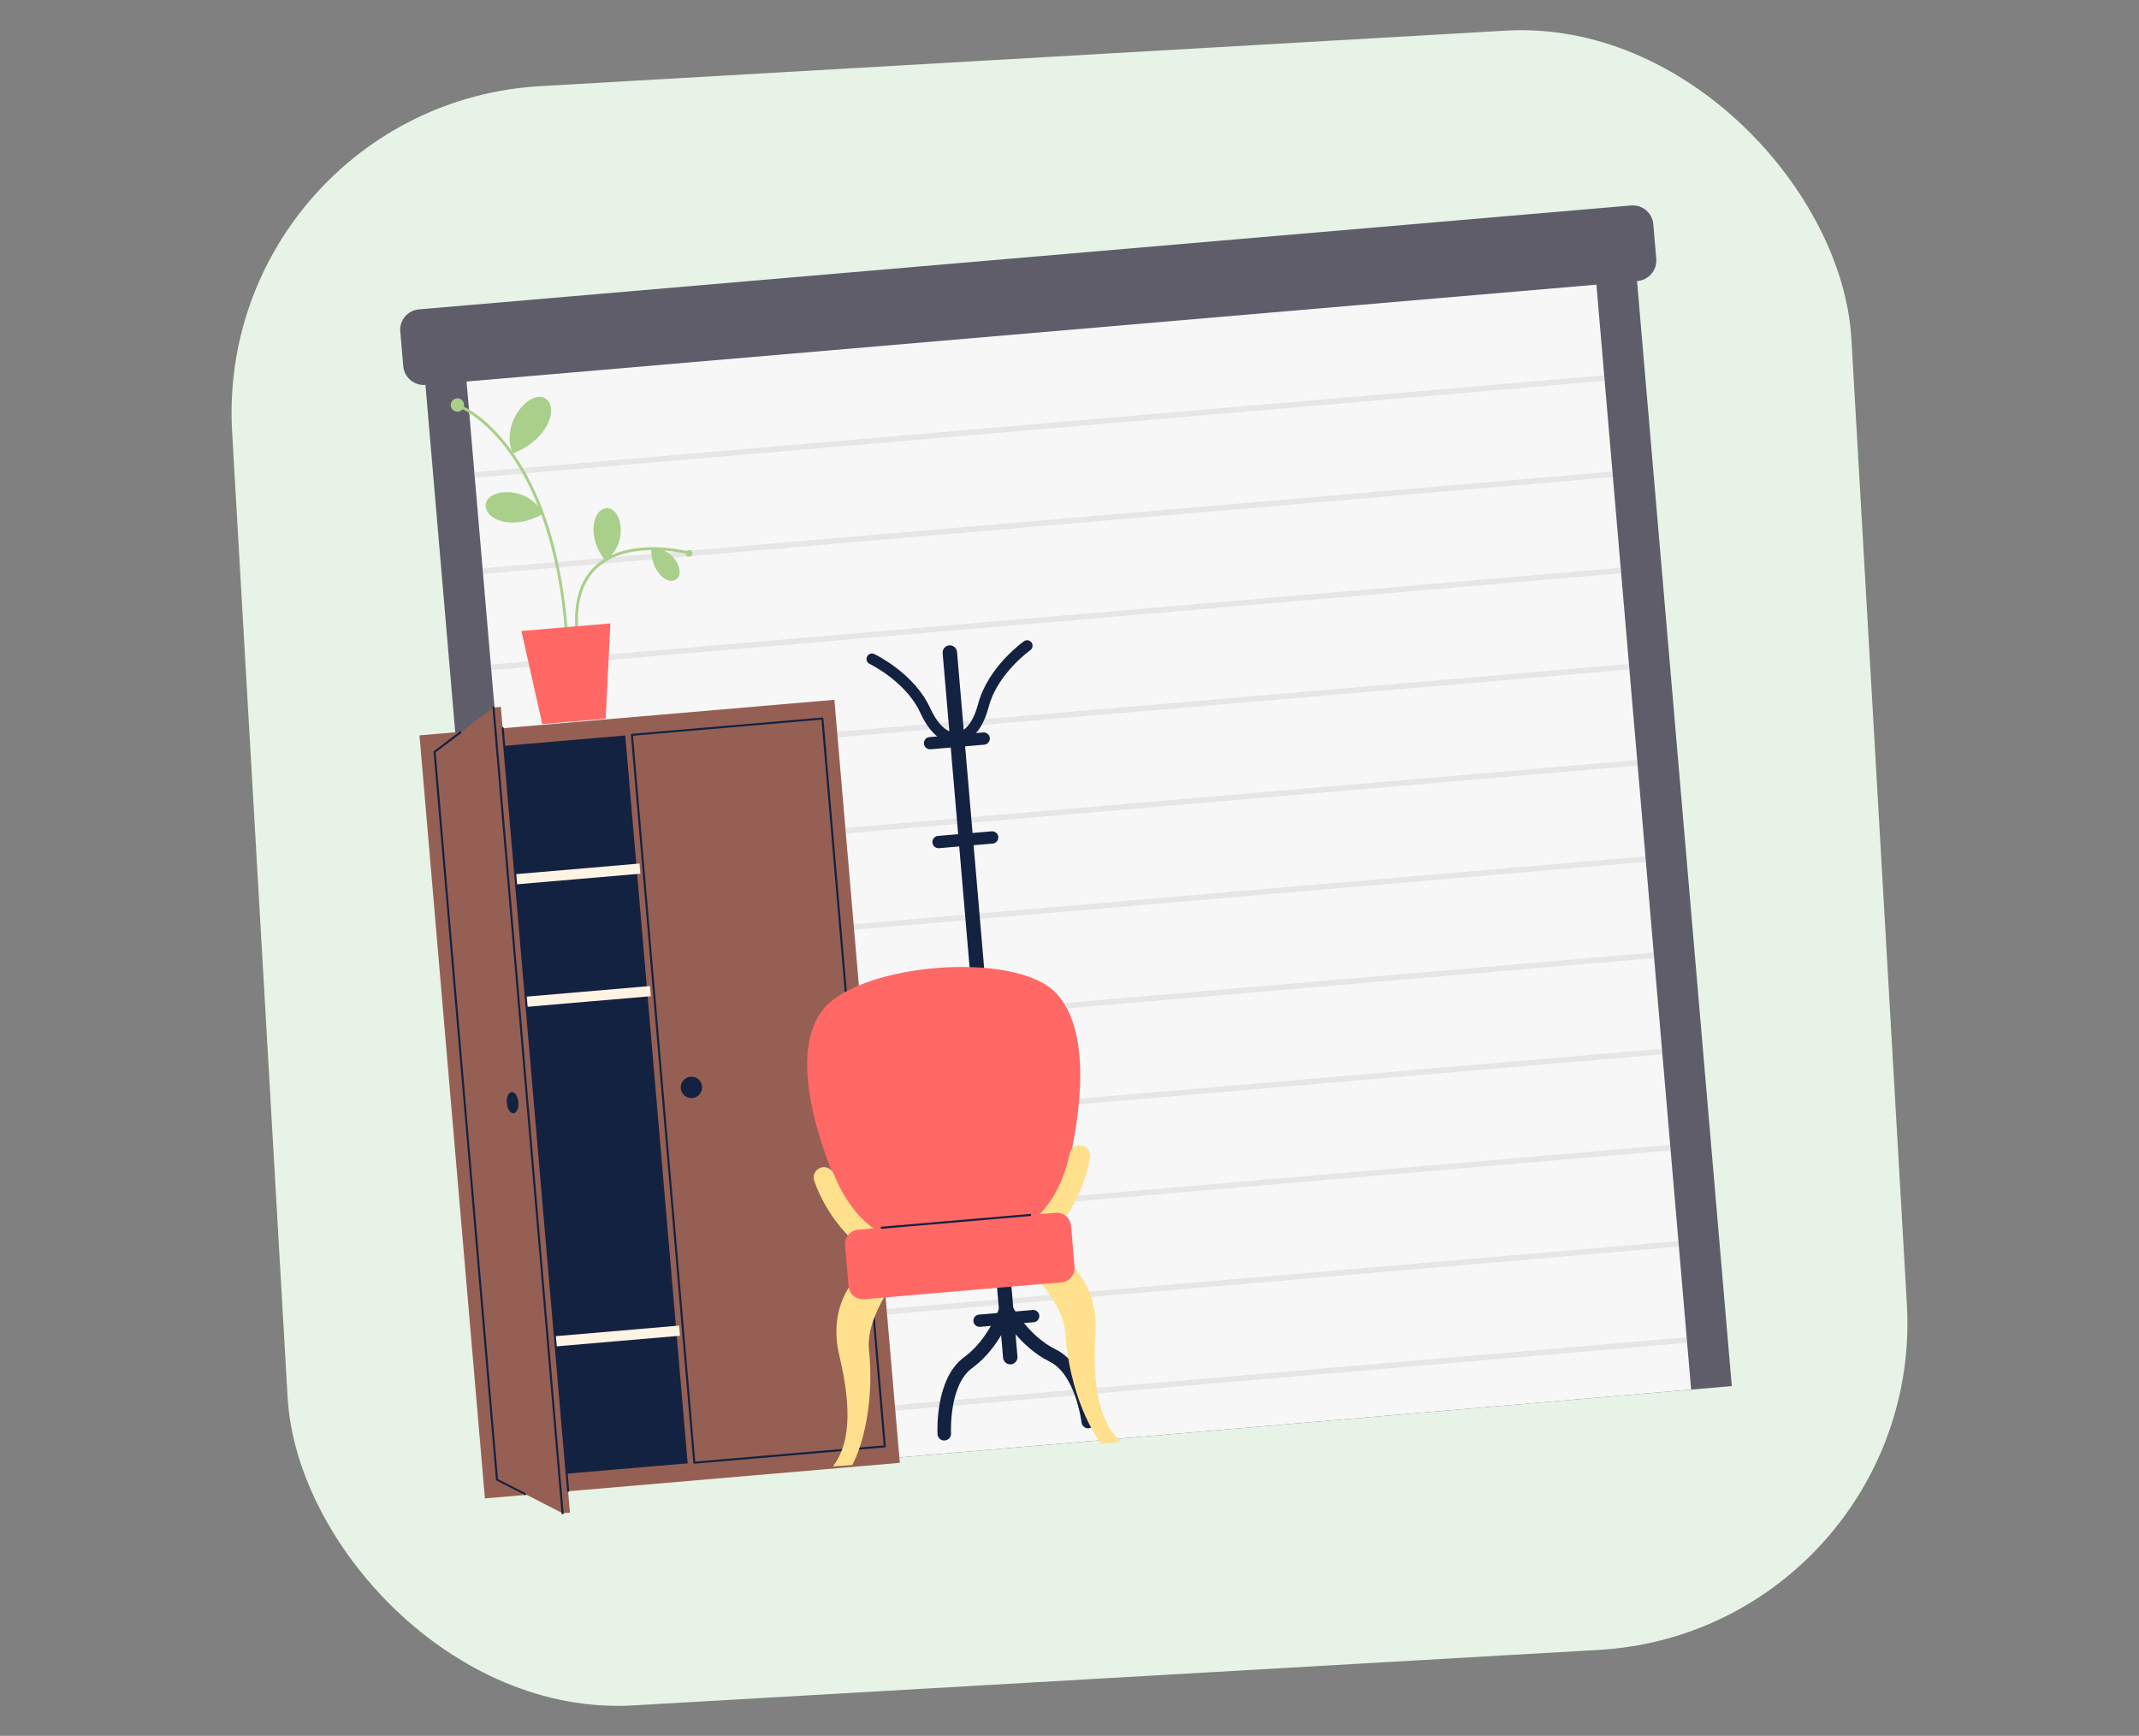 <?xml version="1.0" encoding="UTF-8"?>
<svg id="Layer_2" data-name="Layer 2" xmlns="http://www.w3.org/2000/svg" xmlns:xlink="http://www.w3.org/1999/xlink" viewBox="0 0 367.06 297.88">
  <rect x="0" y="0" width="367.06" height="297.88" fill="#808080" stroke="none"/>
  <defs>
    <style>
      .cls-1 {
        fill: #fff;
      }

      .cls-2 {
        fill: #e6f3e6;
      }

      .cls-3 {
        fill: #ff6864;
      }

      .cls-4 {
        fill: #b5b4b4;
        opacity: .25;
      }

      .cls-5 {
        fill: #956053;
      }

      .cls-6 {
        fill: #aacf8b;
      }

      .cls-7 {
        fill: #142241;
      }

      .cls-8 {
        fill: #ffe08d;
      }

      .cls-9 {
        fill: #fff4e3;
      }

      .cls-10 {
        fill: #f7f7f7;
      }

      .cls-11 {
        mask: url(#mask);
      }

      .cls-12 {
        fill: #5e5d69;
      }
    </style>
    <mask id="mask" x="59.3" y="23.35" width="252.03" height="252.03" maskUnits="userSpaceOnUse">
      <rect class="cls-1" x="67.76" y="31.81" width="235.12" height="235.12" rx="14.22" ry="14.22" transform="translate(-12.08 16.38) rotate(-4.9)"/>
    </mask>
  </defs>
  <rect class="cls-2" x="44.37" y="9.78" width="278.33" height="278.33" rx="56.18" ry="56.18" transform="translate(-8.25 10.79) rotate(-3.29)"/>
  <g class="cls-11">
    <g>
      <path class="cls-12" d="M68.69,56.9l.51,5.94c.17,1.94,1.87,3.37,3.81,3.21h0l16.26,189.64,207.91-17.83-16.26-189.64h.09c1.94-.17,3.37-1.88,3.21-3.81l-.51-5.94c-.17-1.94-1.87-3.37-3.81-3.21L71.89,53.09c-1.94,.17-3.37,1.87-3.21,3.81Z"/>
      <rect class="cls-10" x="87.84" y="56.81" width="194.6" height="190.3" transform="translate(-12.31 16.37) rotate(-4.9)"/>
      <g>
        <rect class="cls-4" x="81.08" y="72.7" width="194.6" height=".97" transform="translate(-5.6 15.51) rotate(-4.9)"/>
        <rect class="cls-4" x="82.5" y="89.21" width="194.6" height=".97" transform="translate(-7.01 15.69) rotate(-4.9)"/>
        <rect class="cls-4" x="83.91" y="105.72" width="194.6" height=".97" transform="translate(-8.41 15.87) rotate(-4.9)"/>
        <rect class="cls-4" x="85.33" y="122.23" width="194.6" height=".97" transform="translate(-9.82 16.05) rotate(-4.9)"/>
        <rect class="cls-4" x="86.74" y="138.73" width="194.6" height=".97" transform="translate(-11.22 16.23) rotate(-4.9)"/>
        <rect class="cls-4" x="88.16" y="155.24" width="194.6" height=".97" transform="translate(-12.63 16.42) rotate(-4.9)"/>
        <rect class="cls-4" x="89.58" y="171.75" width="194.6" height=".97" transform="translate(-14.03 16.6) rotate(-4.9)"/>
        <rect class="cls-4" x="90.99" y="188.26" width="194.6" height=".97" transform="translate(-15.44 16.78) rotate(-4.9)"/>
        <rect class="cls-4" x="92.41" y="204.76" width="194.6" height=".97" transform="translate(-16.84 16.96) rotate(-4.9)"/>
        <rect class="cls-4" x="93.82" y="221.27" width="194.6" height=".97" transform="translate(-18.25 17.14) rotate(-4.9)"/>
        <rect class="cls-4" x="95.24" y="237.78" width="194.6" height=".97" transform="translate(-19.65 17.32) rotate(-4.9)"/>
      </g>
    </g>
  </g>
  <g>
    <g>
      <path class="cls-7" d="M173.47,234.13c-.68,.06-1.28-.45-1.34-1.13l-10.37-120.91c-.06-.68,.45-1.28,1.13-1.34s1.28,.45,1.34,1.13l10.37,120.91c.06,.68-.45,1.28-1.13,1.34Z"/>
      <path class="cls-7" d="M164,127.5c-1.14,.1-3.83-.28-6.11-5.25-2.43-5.29-8.6-8.29-8.66-8.32-.47-.22-.67-.79-.44-1.25,.22-.47,.79-.67,1.25-.44,.28,.13,6.85,3.33,9.56,9.23,1.16,2.53,2.32,3.52,3.09,3.91,.75,.38,1.25,.25,1.27,.24-.03,0,.59,1.79,.59,1.79-.03,.01-.23,.08-.55,.1Z"/>
      <path class="cls-7" d="M164.55,127.46c1.14-.1,3.73-.93,5.13-6.22,1.49-5.62,7.06-9.63,7.12-9.67,.42-.3,.52-.89,.22-1.31-.3-.42-.89-.52-1.31-.22-.25,.18-6.18,4.45-7.85,10.72-.71,2.69-1.69,3.87-2.38,4.38-.67,.5-1.19,.45-1.21,.45,.03,0-.28,1.86-.28,1.86,.03,0,.24,.04,.55,0Z"/>
      <path class="cls-7" d="M177.39,226.9l-9.21,.79c-.58,.05-1.09-.38-1.14-.96s.38-1.09,.96-1.14l9.21-.79c.58-.05,1.09,.38,1.14,.96s-.38,1.09-.96,1.14Z"/>
      <path class="cls-7" d="M168.9,127.79l-9.21,.79c-.58,.05-1.09-.38-1.14-.96s.38-1.09,.96-1.14l9.21-.79c.58-.05,1.09,.38,1.14,.96s-.38,1.09-.96,1.14Z"/>
      <path class="cls-7" d="M170.35,144.76l-9.21,.79c-.58,.05-1.09-.38-1.14-.96s.38-1.09,.96-1.14l9.21-.79c.58-.05,1.09,.38,1.14,.96s-.38,1.09-.96,1.14Z"/>
      <path class="cls-7" d="M162.14,247.2c-.68,.04-1.23-.45-1.26-1.1-.02-.39-.46-9.54,4.58-13.21,4.23-3.08,6.07-8.56,6.09-8.62,.2-.61,.86-.94,1.47-.74,.61,.2,.94,.86,.74,1.47-.08,.25-2.1,6.26-6.94,9.77-4.02,2.93-3.62,11.11-3.62,11.2,.03,.63-.44,1.17-1.06,1.22Z"/>
      <path class="cls-7" d="M186.85,245.09c.68-.08,1.13-.66,1.06-1.3-.05-.39-1.17-9.48-6.76-12.23-4.69-2.31-7.44-7.4-7.47-7.45-.3-.57-1.01-.78-1.58-.48-.57,.3-.78,1.01-.48,1.58,.13,.24,3.14,5.81,8.5,8.45,4.46,2.2,5.46,10.33,5.47,10.42,.07,.63,.63,1.08,1.26,1.03Z"/>
    </g>
    <g>
      <rect class="cls-5" x="77.47" y="122.9" width="71.46" height="131.42" transform="translate(-15.7 10.36) rotate(-4.9)"/>
      <g>
        <path class="cls-6" d="M97.26,109.3c.13-.01,.23-.13,.22-.26-.51-7.38-1.77-14.03-3.72-19.76-1.57-4.6-3.59-8.62-6-11.96-4.13-5.71-7.94-7.42-8.1-7.49-.12-.05-.27,0-.32,.13-.05,.12,0,.27,.13,.32,.05,.02,3.87,1.75,7.92,7.36,3.75,5.19,8.45,14.86,9.61,31.43,0,.14,.13,.24,.26,.23h0Z"/>
        <path class="cls-6" d="M99.02,108.63c.13-.01,.24-.13,.22-.26-.4-5.08,.79-8.85,3.55-11.18,5.29-4.49,14.69-2.22,14.78-2.19,.13,.03,.27-.05,.3-.18s-.05-.27-.18-.3c-.02,0-2.45-.6-5.51-.62-2.84-.02-6.83,.48-9.71,2.91-2.88,2.44-4.13,6.34-3.72,11.59,.01,.14,.13,.24,.26,.23h0Z"/>
        <polygon class="cls-3" points="93.06 124.26 103.94 123.33 104.74 106.98 89.48 108.28 93.06 124.26"/>
        <path class="cls-6" d="M93.5,68.33c2.51,1.41,.65,7.2-5.55,9.49-2.1-5.5,3.04-10.89,5.55-9.49Z"/>
        <path class="cls-6" d="M114.39,99.47c.34,.16,.67,.22,.98,.19s.57-.14,.79-.33c.52-.45,.62-1.28,.26-2.24-.56-1.48-2.18-3.07-4.42-3.03-.13,0-.24,.11-.24,.25,0,2.72,1.37,4.58,2.63,5.16Z"/>
        <path class="cls-6" d="M103.69,95.99c.05,.07,.14,.1,.22,.1,.04,0,.09-.02,.12-.05,2.39-1.73,2.85-4.69,2.27-6.7-.37-1.27-1.11-2.07-1.99-2.13-.77-.05-1.47,.4-1.93,1.23-.88,1.61-.84,4.66,1.31,7.54Z"/>
        <path class="cls-6" d="M83.35,86.95c.06,.65,.45,1.27,1.12,1.75,.96,.68,2.48,1.1,4.27,.94,1.31-.11,2.76-.53,4.24-1.37,.12-.07,.16-.22,.09-.33-1.59-2.87-4.79-3.78-7.09-3.41-1.45,.23-2.42,.94-2.61,1.9-.03,.17-.04,.35-.03,.52Z"/>
        <path class="cls-6" d="M77.36,69.6c.05,.63,.61,1.1,1.24,1.04s1.1-.61,1.04-1.24-.61-1.1-1.24-1.04-1.1,.61-1.04,1.24Z"/>
        <circle class="cls-6" cx="118.24" cy="94.96" r=".58"/>
      </g>
      <rect class="cls-7" x="79.87" y="127.38" width="32.85" height="125.36" transform="translate(-15.89 8.92) rotate(-4.9)"/>
      <rect class="cls-9" x="79.09" y="149.5" width="30.78" height="1.75" transform="translate(-12.5 8.62) rotate(-4.9)"/>
      <rect class="cls-9" x="80.89" y="170.52" width="30.78" height="1.75" transform="translate(-14.29 8.85) rotate(-4.9)"/>
      <rect class="cls-9" x="85.89" y="228.79" width="30.78" height="1.75" transform="translate(-19.25 9.49) rotate(-4.9)"/>
      <polygon class="cls-5" points="96.54 259.68 85.29 253.91 74.58 129.01 84.68 121.41 96.54 259.68"/>
      <path class="cls-7" d="M90.12,256.56c-.1-.02-4.91-2.49-4.91-2.49-.05-.03-.09-.08-.1-.14l-10.71-124.9c0-.06,.02-.12,.07-.16l4.44-3.34c.08-.06,.19-.04,.25,.04s.04,.19-.04,.25l-4.36,3.28,10.69,124.71,4.73,2.43c.09,.04,.12,.15,.08,.24-.03,.06-.08,.09-.14,.1Z"/>
      <rect class="cls-5" x="114.74" y="124.43" width="31.79" height="125.36" transform="translate(-15.51 11.85) rotate(-4.9)"/>
      <path class="cls-7" d="M151.85,248.38l-32.69,2.8c-.1,0-.18-.06-.19-.16l-10.71-124.9c0-.1,.06-.18,.16-.19l32.69-2.8c.1,0,.18,.06,.19,.16l10.71,124.9c0,.1-.06,.18-.16,.19Zm-32.54,2.43l32.33-2.77-10.68-124.55-32.33,2.77,10.68,124.55Z"/>
      <path class="cls-7" d="M120.48,186.44c.09,1.01-.66,1.9-1.67,1.99s-1.9-.66-1.99-1.67,.66-1.9,1.67-1.99,1.9,.66,1.99,1.67Z"/>
      <path class="cls-7" d="M88.96,189.14c.09,1.01-.29,1.87-.84,1.91s-1.06-.73-1.15-1.74,.29-1.87,.84-1.91,1.06,.73,1.15,1.74Z"/>
      <rect class="cls-5" x="90.61" y="121.1" width="1.27" height="138.78" transform="translate(-15.94 8.49) rotate(-4.9)"/>
      <path class="cls-7" d="M97.51,256.03c-.1,0-.18-.06-.19-.16l-11.23-130.9c0-.1,.06-.18,.16-.19s.18,.06,.19,.16l11.23,130.9c0,.1-.06,.18-.16,.19Z"/>
      <path class="cls-7" d="M96.56,259.86c-.1,0-.18-.06-.19-.16l-11.86-138.28c0-.1,.06-.18,.16-.19s.18,.06,.19,.16l11.86,138.28c0,.1-.06,.18-.16,.19Z"/>
    </g>
    <g>
      <path class="cls-3" d="M181.21,170.41c-7.01-7.47-34.82-5.08-40.46,3.47-8.01,12.16,8.05,40.01,8.05,40.01l15.65-1.34,15.65-1.34s11.08-30.18,1.12-40.8Z"/>
      <path class="cls-8" d="M147.98,218.16s-6.23,4.9-3.95,14.45c2.28,9.55,1.69,15.43-1.1,19.04,4.08-.26,3.34-.29,3.34-.29,0,0,3.96-6.9,2.9-19.28-1.01-6.47,6.13-14.55,6.13-14.55l-7.32,.63Z"/>
      <path class="cls-8" d="M181.64,215.27s6.97,3.77,6.35,13.57c-.62,9.8,.96,15.49,4.32,18.57-4.06,.44-3.34,.29-3.34,.29,0,0-5.08-6.12-6.14-18.51-.11-6.55-8.52-13.29-8.52-13.29l7.32-.63Z"/>
      <path class="cls-8" d="M139.73,202.65c1,2.87,3.84,9.05,10.65,13.32l5.92-2.64s-8.47-.11-13.26-11.92c-.38-.93-1.44-1.37-2.35-.97-.85,.37-1.27,1.33-.96,2.21Z"/>
      <path class="cls-8" d="M187.05,198.59c-.5,3-2.24,9.57-8.23,14.94l-6.28-1.59s8.33-1.55,11.03-14.01c.21-.98,1.18-1.6,2.16-1.36,.9,.22,1.48,1.1,1.32,2.01Z"/>
      <path class="cls-3" d="M147.71,209.55h34c1.36,0,2.46,1.1,2.46,2.46v7.05c0,1.36-1.1,2.46-2.46,2.46h-34c-1.36,0-2.46-1.1-2.46-2.46v-7.05c0-1.36,1.1-2.46,2.46-2.46Z" transform="translate(-17.81 14.86) rotate(-4.9)"/>
      <path class="cls-7" d="M176.8,208.67l-25.49,2.19c-.1,0-.18-.06-.19-.16s.06-.18,.16-.19l25.49-2.19c.1,0,.18,.06,.19,.16s-.06,.18-.16,.19Z"/>
    </g>
  </g>
</svg>
